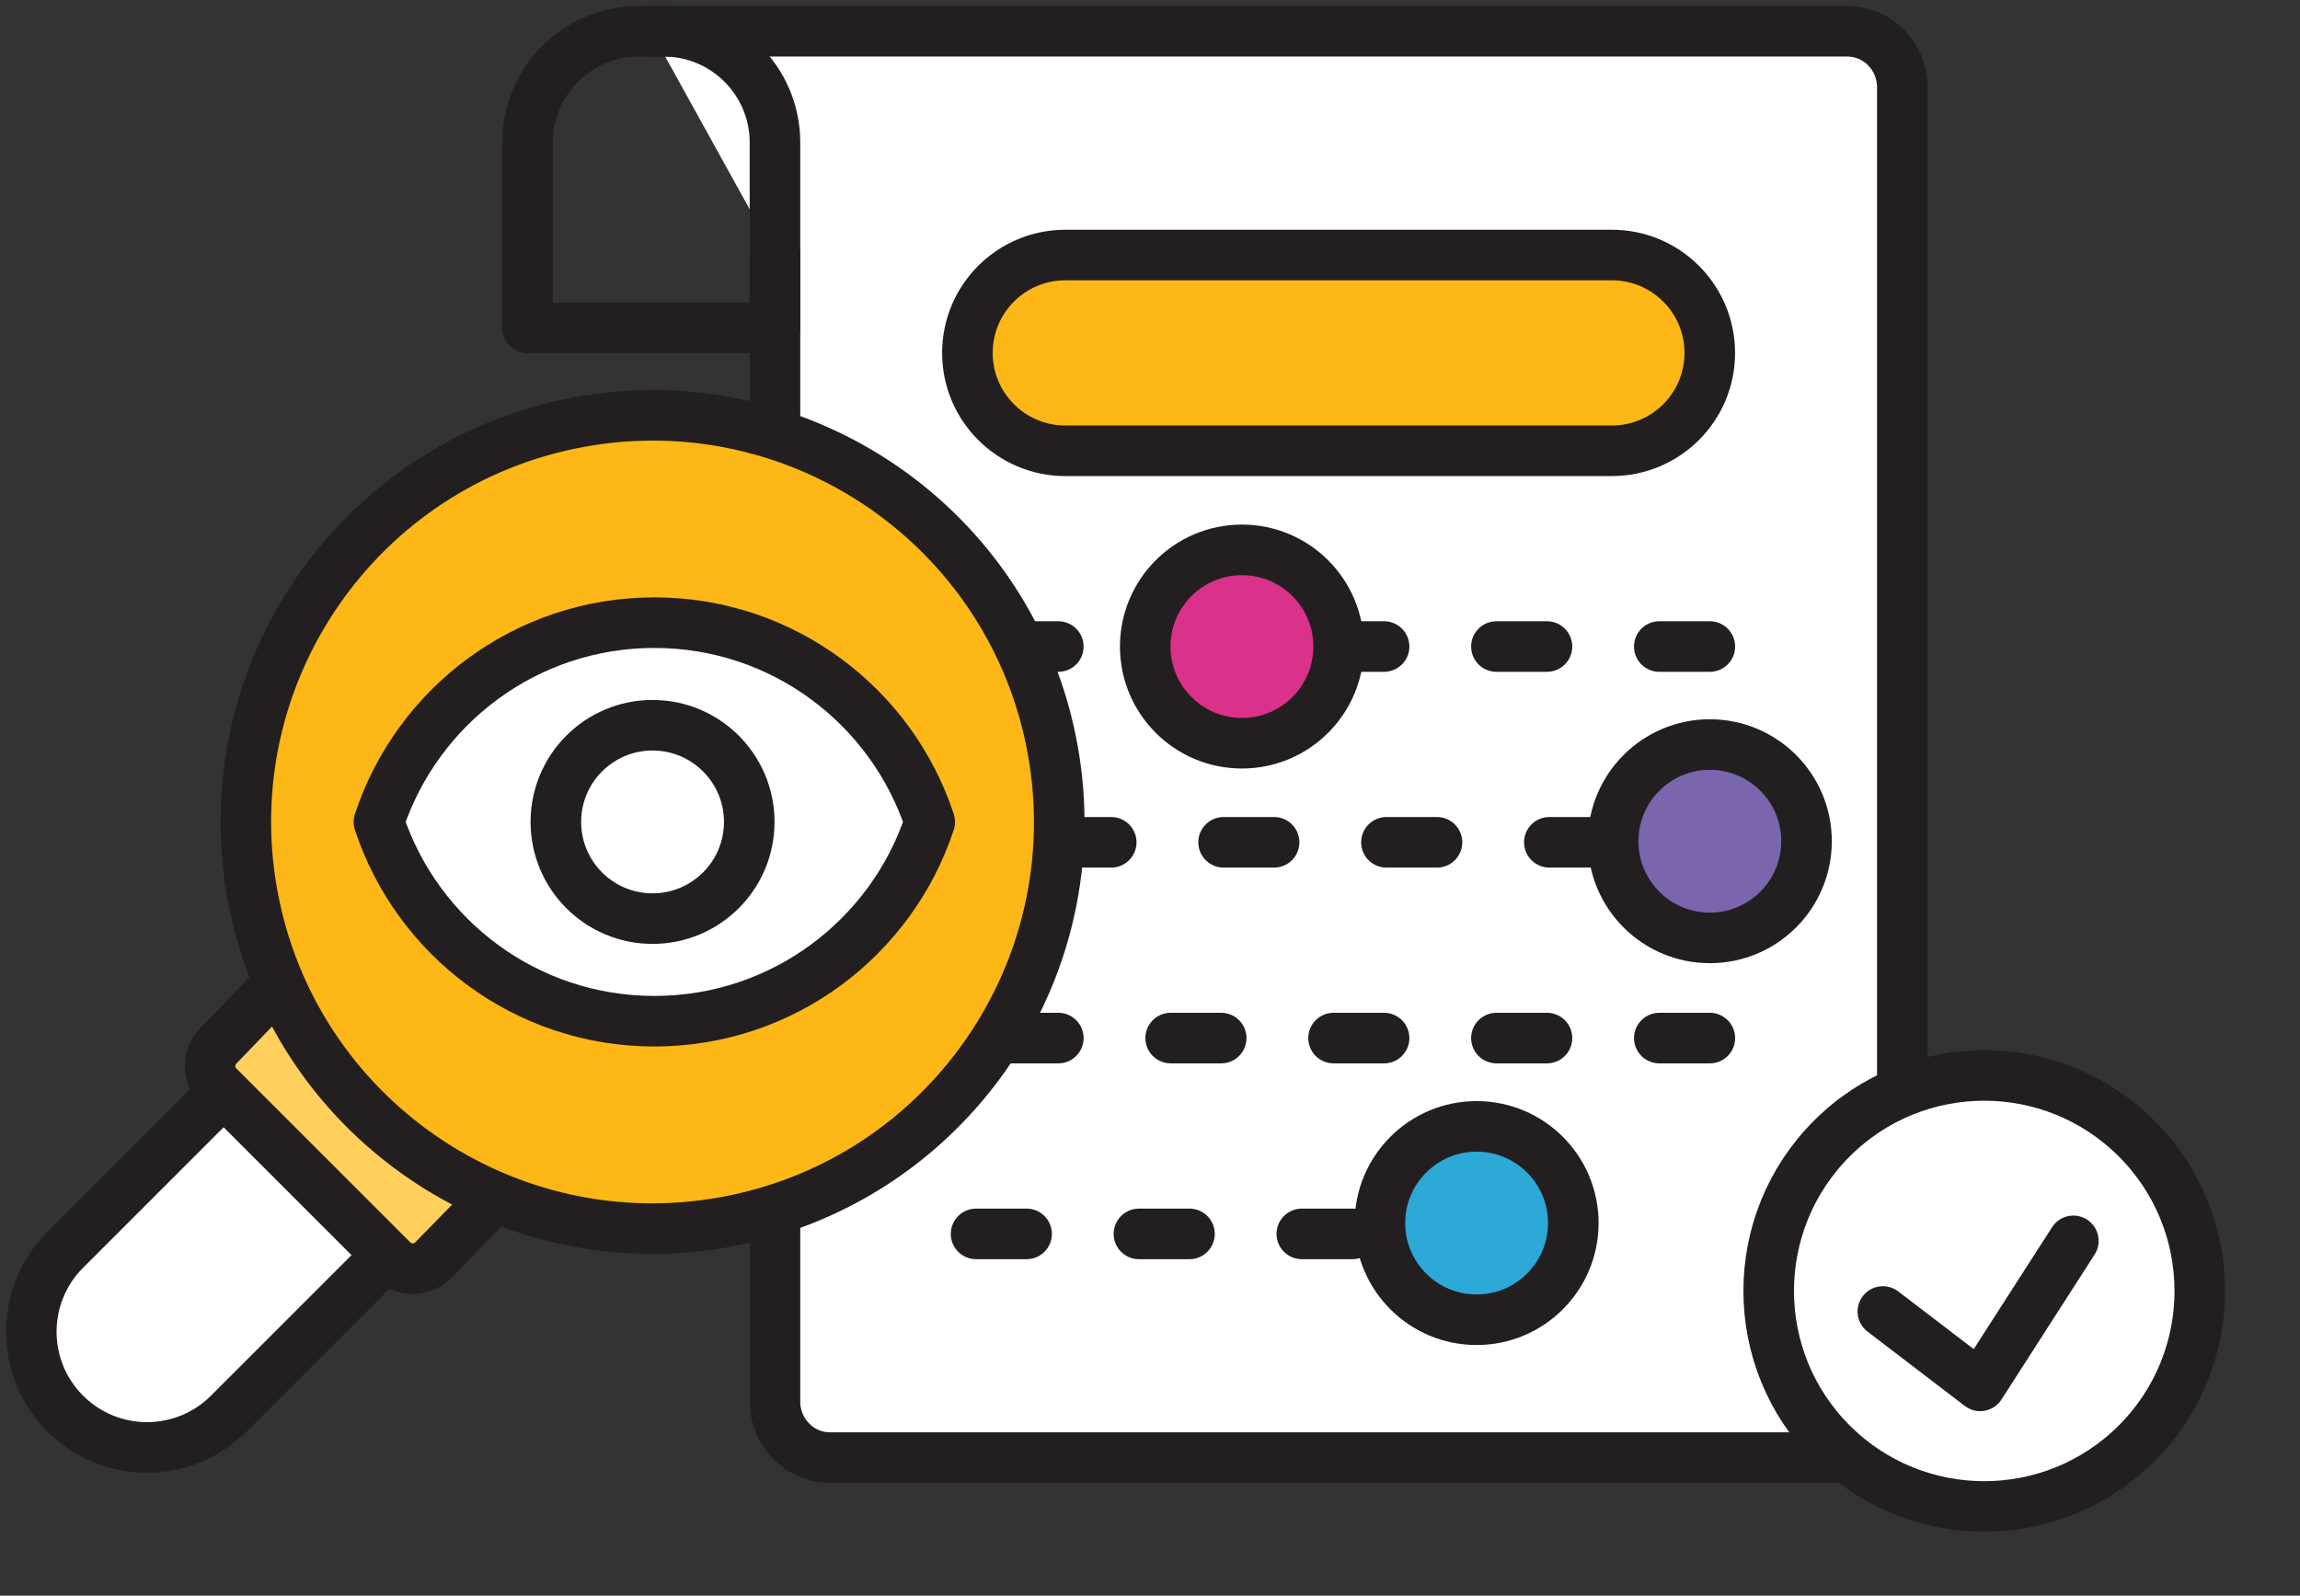 <svg width="147" height="102" viewBox="0 0 147 102" fill="none" xmlns="http://www.w3.org/2000/svg">
<rect x="0" y="0" width="147" height="102" fill="#333333" stroke="none"/>
<path d="M41.621 2H118.068C120.008 2 121.584 3.601 121.584 5.577V93.171H53.047C51.107 93.171 49.531 91.57 49.531 89.594V16.3" fill="white"/>
<path d="M41.621 2H118.068C120.008 2 121.584 3.601 121.584 5.577V93.171H53.047C51.107 93.171 49.531 91.57 49.531 89.594V16.3" stroke="#231F20" stroke-width="3.232" stroke-linecap="round" stroke-linejoin="round"/>
<path d="M40.823 2H42.42C46.343 2 49.531 5.185 49.531 9.111V20.965H33.715V9.111C33.715 5.188 36.9 2 40.826 2H40.823Z" stroke="#231F20" stroke-width="3.232" stroke-linecap="round" stroke-linejoin="round"/>
<path d="M103.019 16.302H68.089C64.632 16.302 61.83 19.103 61.83 22.558C61.83 26.014 64.632 28.815 68.089 28.815H103.019C106.475 28.815 109.277 26.014 109.277 22.558C109.277 19.103 106.475 16.302 103.019 16.302Z" fill="#FDB716" stroke="#231F20" stroke-width="3.232" stroke-linecap="round" stroke-linejoin="round"/>
<path d="M109.281 41.327H61.83" stroke="#231F20" stroke-width="3.232" stroke-miterlimit="10" stroke-linecap="round" stroke-dasharray="3.23 7.18"/>
<path d="M102.252 53.841H61.83" stroke="#231F20" stroke-width="3.232" stroke-miterlimit="10" stroke-linecap="round" stroke-dasharray="3.23 7.18"/>
<path d="M109.281 66.355H61.83" stroke="#231F20" stroke-width="3.232" stroke-miterlimit="10" stroke-linecap="round" stroke-dasharray="3.23 7.18"/>
<path d="M86.433 78.872H61.83" stroke="#231F20" stroke-width="3.232" stroke-miterlimit="10" stroke-linecap="round" stroke-dasharray="3.23 7.18"/>
<path d="M15.892 68.17L4.166 79.895C1.278 82.784 1.278 87.466 4.166 90.355C7.055 93.243 11.737 93.243 14.626 90.355L26.351 78.629" fill="white"/>
<path d="M15.892 68.17L4.166 79.895C1.278 82.784 1.278 87.466 4.166 90.355C7.055 93.243 11.737 93.243 14.626 90.355L26.351 78.629" stroke="#231F20" stroke-width="3.232" stroke-linecap="round" stroke-linejoin="round"/>
<path d="M17.832 62.824L13.966 66.84C13.246 67.56 13.246 68.723 13.966 69.443L25.078 80.555C25.799 81.275 26.961 81.275 27.682 80.555L31.636 76.507" fill="#FFD15C"/>
<path d="M17.832 62.824L13.966 66.84C13.246 67.56 13.246 68.723 13.966 69.443L25.078 80.555C25.799 81.275 26.961 81.275 27.682 80.555L31.636 76.507" stroke="#231F20" stroke-width="3.232" stroke-linecap="round" stroke-linejoin="round"/>
<path d="M46.379 78.108C60.499 75.527 69.853 61.988 67.272 47.868C64.69 33.748 51.151 24.394 37.032 26.976C22.912 29.557 13.558 43.096 16.139 57.216C18.721 71.335 32.26 80.689 46.379 78.108Z" fill="#FDB716" stroke="#231F20" stroke-width="3.232" stroke-linecap="round" stroke-linejoin="round"/>
<path d="M41.821 65.277C50.03 65.277 56.991 59.935 59.423 52.539C56.991 45.143 50.034 39.801 41.821 39.801C33.608 39.801 26.651 45.143 24.218 52.539C26.651 59.935 33.608 65.277 41.821 65.277Z" fill="white" stroke="#231F20" stroke-width="3.232" stroke-linecap="round" stroke-linejoin="round"/>
<path d="M109.281 59.952C112.694 59.952 115.461 57.185 115.461 53.772C115.461 50.359 112.694 47.592 109.281 47.592C105.868 47.592 103.101 50.359 103.101 53.772C103.101 57.185 105.868 59.952 109.281 59.952Z" fill="#7966AD" stroke="#231F20" stroke-width="3.232" stroke-miterlimit="10"/>
<path d="M136.56 92.26C141.94 86.88 141.94 78.157 136.56 72.778C131.18 67.398 122.458 67.398 117.078 72.778C111.698 78.157 111.698 86.88 117.078 92.26C122.458 97.639 131.18 97.639 136.56 92.26Z" fill="white" stroke="#231F20" stroke-width="3.232" stroke-linecap="round" stroke-linejoin="round"/>
<path d="M120.34 83.832L126.559 88.586L132.514 79.317" stroke="#231F20" stroke-width="3.232" stroke-linecap="round" stroke-linejoin="round"/>
<path d="M94.375 84.359C97.788 84.359 100.555 81.592 100.555 78.179C100.555 74.766 97.788 71.999 94.375 71.999C90.962 71.999 88.195 74.766 88.195 78.179C88.195 81.592 90.962 84.359 94.375 84.359Z" fill="#2CA9D6" stroke="#231F20" stroke-width="3.232" stroke-miterlimit="10"/>
<path d="M79.376 47.508C82.789 47.508 85.556 44.741 85.556 41.328C85.556 37.914 82.789 35.148 79.376 35.148C75.963 35.148 73.196 37.914 73.196 41.328C73.196 44.741 75.963 47.508 79.376 47.508Z" fill="#DA318B" stroke="#231F20" stroke-width="3.232" stroke-miterlimit="10"/>
<path d="M41.707 58.719C45.12 58.719 47.887 55.952 47.887 52.538C47.887 49.125 45.12 46.358 41.707 46.358C38.294 46.358 35.527 49.125 35.527 52.538C35.527 55.952 38.294 58.719 41.707 58.719Z" stroke="#231F20" stroke-width="3.232" stroke-miterlimit="10"/>
</svg>
